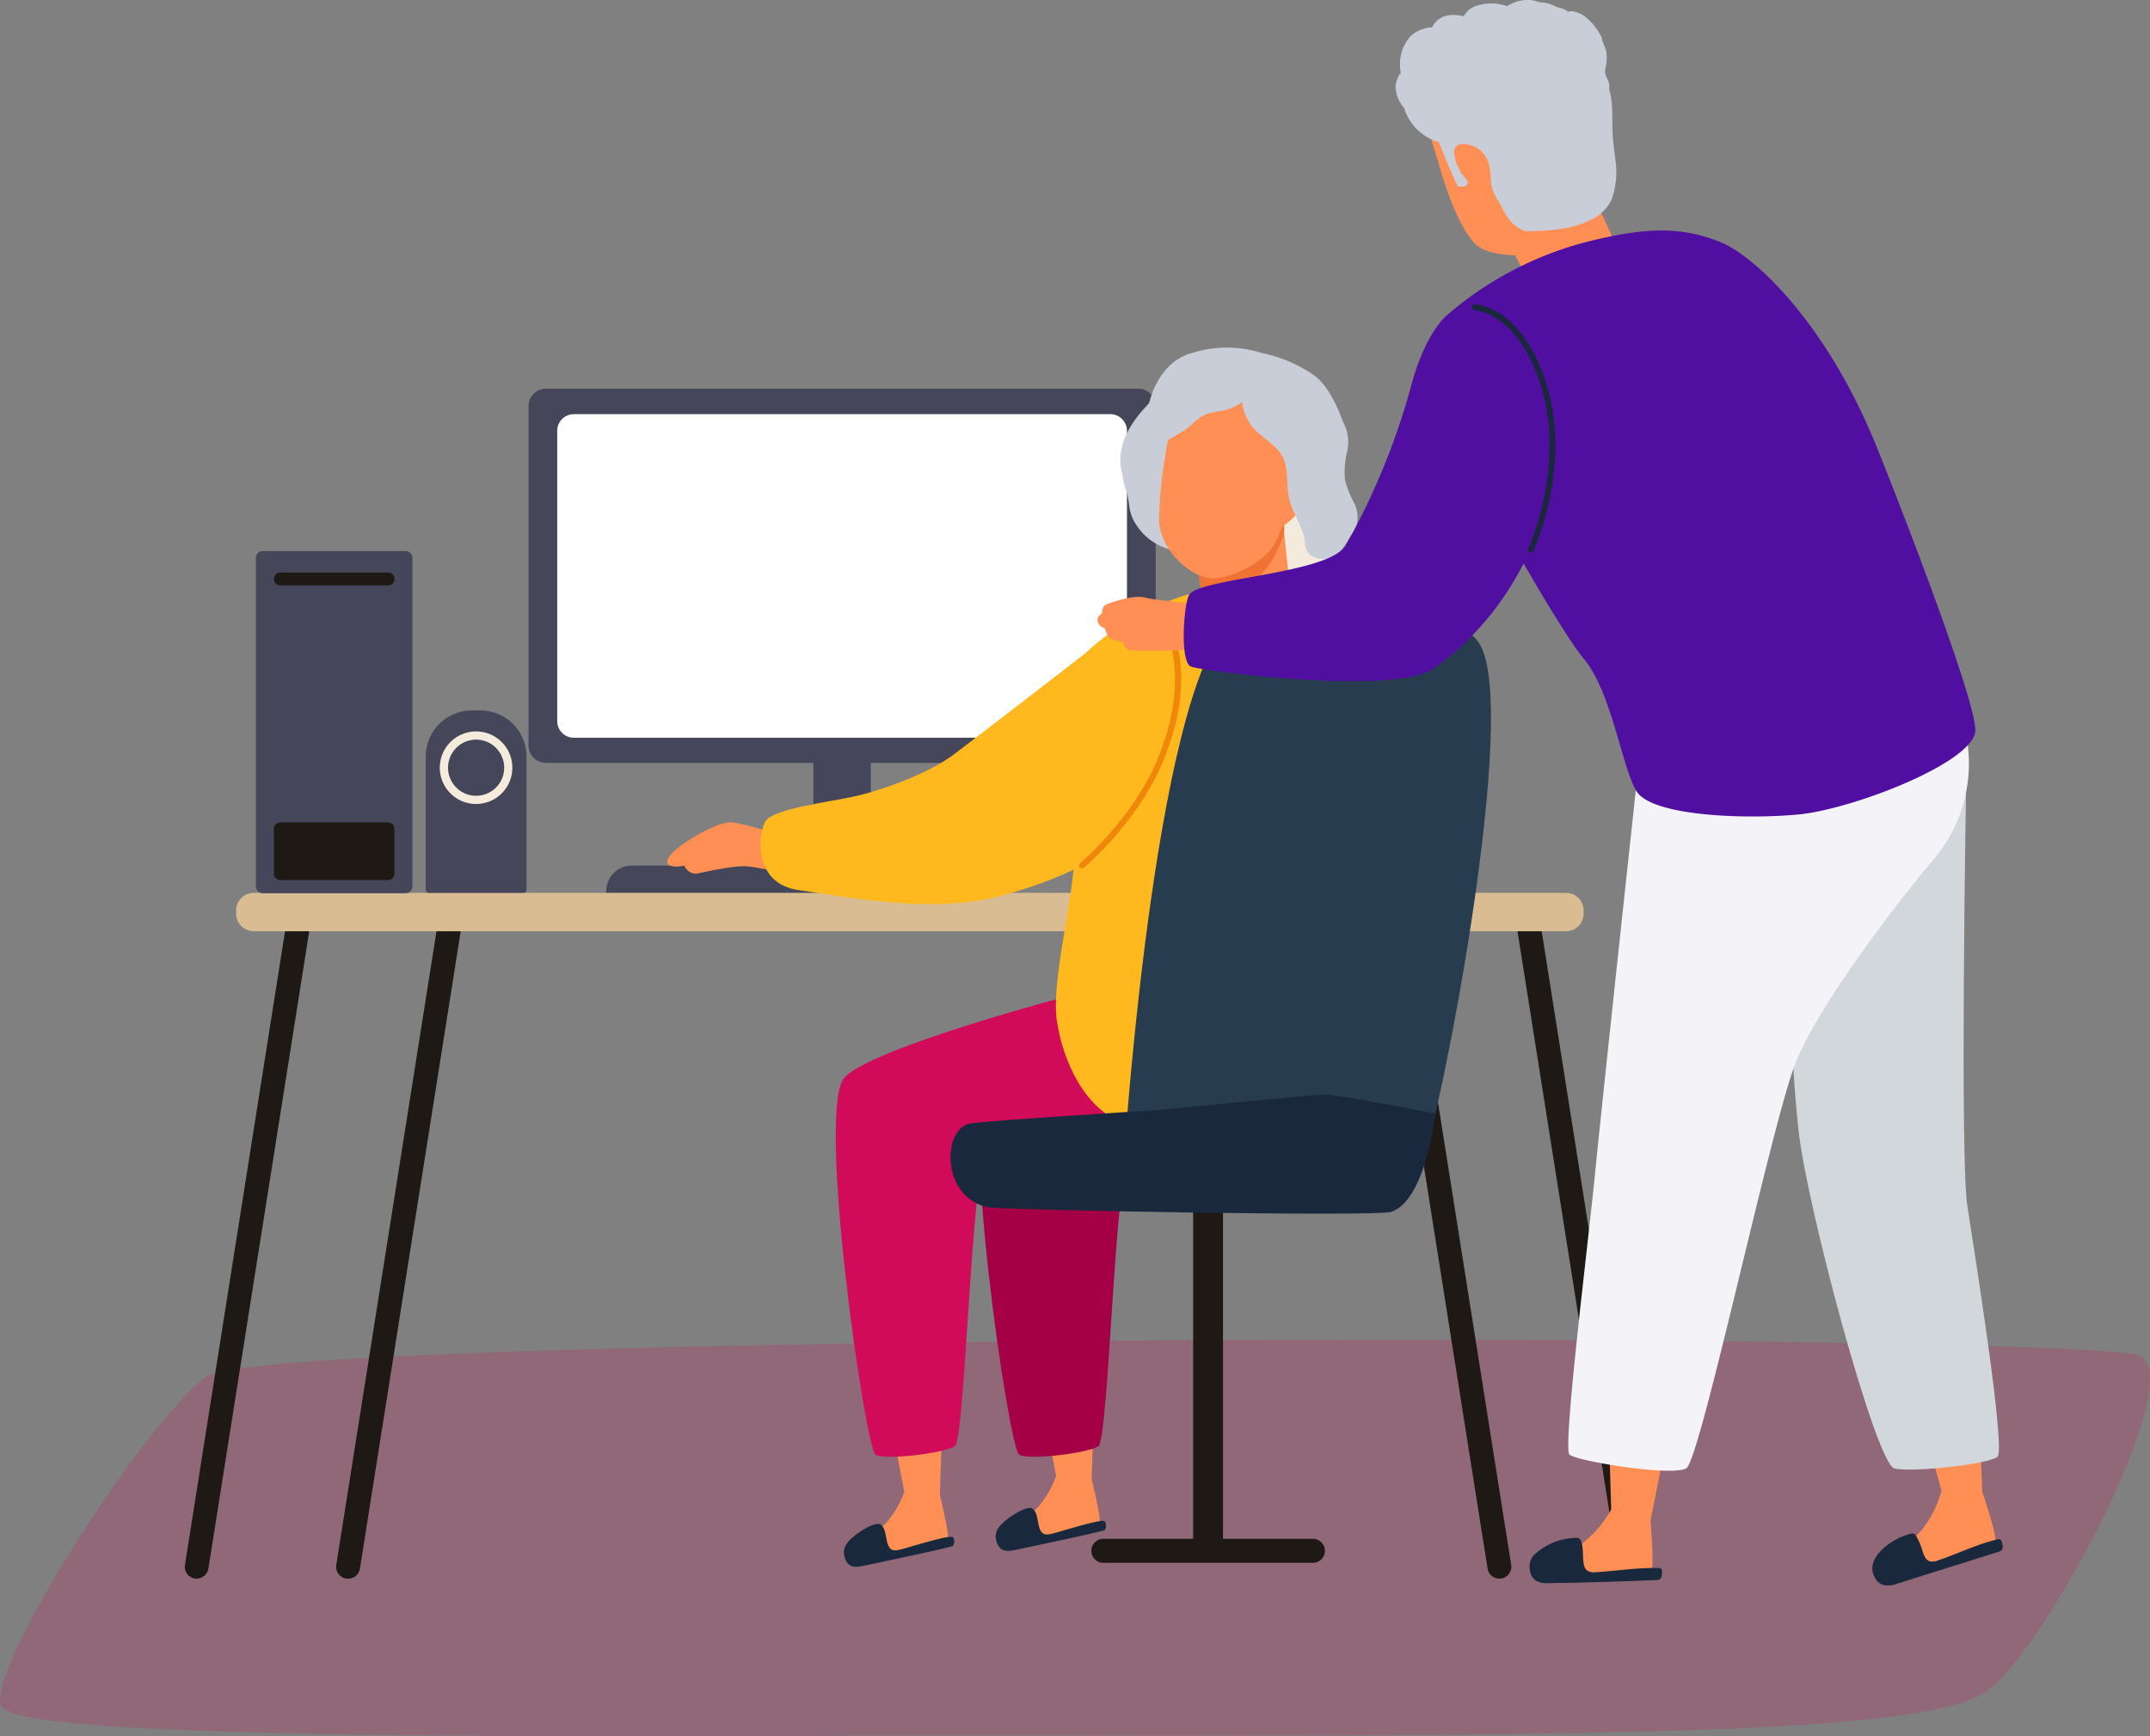<svg xmlns="http://www.w3.org/2000/svg" xmlns:xlink="http://www.w3.org/1999/xlink" viewBox="0 0 448 361.8"><rect x="0" y="0" width="448" height="361.8" fill="#808080" stroke="none"/><defs><clipPath id="clip-path"><rect width="448" height="361.8" fill="none"/></clipPath></defs><g id="Calque_2" data-name="Calque 2"><g id="Calque_1-2" data-name="Calque 1"><g clip-path="url(#clip-path)"><g id="Groupe_336" data-name="Groupe 336"><path id="Tracé_287" data-name="Tracé 287" d="M446,282.64c-9.85-5.2-390.36-5.08-403.07,4.3S-2.57,347.36.16,355.45s136.2,6.09,213.47,6.23c130.14.23,188.49-.62,200.53-9.34s41.72-64.49,31.87-69.7" fill="#d20a5a" opacity="0.2" style="isolation:isolate"/><path id="Tracé_303" data-name="Tracé 303" d="M387.46,249l17.28,62.34,8.32-.34s-1.64-41.69-3.76-50.78a81.28,81.28,0,0,0-5.56-16Z" fill="#ff8f54"/><path id="Tracé_304" data-name="Tracé 304" d="M404.42,311.12a22.42,22.42,0,0,1-3.74,7.45c-2.78,3.6-7.78,5.77-7.65,7.92.12,2,5.23.8,11.48-1.4s9-1.27,11.2-3.54c.79-.8-3.32-12.6-3.32-12.6l-4.54-7.4Z" fill="#ff8f54"/><path id="Tracé_305" data-name="Tracé 305" d="M409.67,164.49s-1.31,76.51.27,86.81,8.05,50.76,6.28,52.31-17.65,3.32-21.48,2.43-18.25-54.49-20-70.65S373,202.15,373,201s36.72-36.48,36.72-36.48" fill="#d2d7dc"/><path id="Tracé_306" data-name="Tracé 306" d="M269.33,105.28c3.06,0,5.76,3.7,6.5,6.39a6.25,6.25,0,0,1-.11,4,4,4,0,0,0,.61-.34,8.16,8.16,0,0,0,3.05-4.7.42.42,0,0,1,.54-.21.45.45,0,0,1,.24.31,7,7,0,0,1-4.7,7c-3.42,1.42-7.06,3.18-10.88,1.69-7-2.73-1.19-14.23,4.75-14.24" fill="#f5ebdc"/><path id="Tracé_307" data-name="Tracé 307" d="M201.37,186.25H126.32v-.5a5.35,5.35,0,0,1,5.35-5.36h69.7Z" fill="#454659"/><path id="Tracé_308" data-name="Tracé 308" d="M237.15,159H113.78a3.65,3.65,0,0,1-3.65-3.65h0V84.69A3.65,3.65,0,0,1,113.78,81H237.15a3.65,3.65,0,0,1,3.66,3.65h0v70.69a3.66,3.66,0,0,1-3.66,3.65h0" fill="#454659"/><path id="Tracé_309" data-name="Tracé 309" d="M234.83,89.78v60.51a3.46,3.46,0,0,1-3.46,3.46H119.57a3.46,3.46,0,0,1-3.46-3.46h0V89.78a3.46,3.46,0,0,1,3.46-3.46h111.8a3.47,3.47,0,0,1,3.46,3.46" fill="#fff"/><rect id="Rectangle_1358" data-name="Rectangle 1358" x="169.48" y="156.43" width="11.97" height="26.49" fill="#454659"/><path id="Tracé_310" data-name="Tracé 310" d="M167.23,173.5s-5.69.2-6.38,0-6.72-2.11-8.68-2.11c-2.95,0-9,3.78-10.94,5.35s-2.75,3-1.77,3.63a5.42,5.42,0,0,0,3.14,0,2.6,2.6,0,0,0,2.36,1.72c.6,0,7.65-1.82,10.79-1.52s2.84.78,6.67.59a35.93,35.93,0,0,1,5.49,0Z" fill="#ff8f54"/><path id="Tracé_311" data-name="Tracé 311" d="M251.74,325.17a3.1,3.1,0,0,1-3.12-3.1h0V249.64a3.12,3.12,0,0,1,6.22-.4,2.67,2.67,0,0,1,0,.4v72.43a3.11,3.11,0,0,1-3.12,3.11" fill="#1e1915"/><path id="Tracé_312" data-name="Tracé 312" d="M273.57,325.71H229.91a2.49,2.49,0,0,1,0-5h43.66a2.49,2.49,0,1,1,0,5" fill="#1e1915"/><path id="Tracé_313" data-name="Tracé 313" d="M41,329l-.39,0a2.49,2.49,0,0,1-2.07-2.85L60.09,189.69a2.49,2.49,0,0,1,4.92.78L43.42,326.92A2.48,2.48,0,0,1,41,329" fill="#1e1915"/><path id="Tracé_314" data-name="Tracé 314" d="M72.53,329l-.39,0a2.49,2.49,0,0,1-2.07-2.85L91.65,189.69a2.49,2.49,0,0,1,4.92.78L75,326.92a2.48,2.48,0,0,1-2.46,2.1" fill="#1e1915"/><path id="Tracé_315" data-name="Tracé 315" d="M339.66,329a2.48,2.48,0,0,1-2.45-2.1L315.63,190.47a2.49,2.49,0,0,1,4.92-.78l21.58,136.45a2.5,2.5,0,0,1-2.07,2.85l-.39,0" fill="#1e1915"/><path id="Tracé_316" data-name="Tracé 316" d="M312.42,329a2.48,2.48,0,0,1-2.45-2.1L288.38,190.47a2.49,2.49,0,0,1,4.92-.78l21.59,136.45a2.5,2.5,0,0,1-2.08,2.85l-.39,0" fill="#1e1915"/><path id="Tracé_317" data-name="Tracé 317" d="M326.34,194.08H52.86a3.67,3.67,0,0,1-3.66-3.65v-.69a3.67,3.67,0,0,1,3.66-3.66H326.34a3.67,3.67,0,0,1,3.65,3.66v.69a3.66,3.66,0,0,1-3.65,3.65" fill="#d9bc91"/><path id="Tracé_318" data-name="Tracé 318" d="M177.73,256l10.82,55.46,7.28.26s1.39-36.4.16-44.48a70.72,70.72,0,0,0-3.76-14.3Z" fill="#ff8f54"/><path id="Tracé_319" data-name="Tracé 319" d="M188.29,311.29a19.66,19.66,0,0,1-3.76,6.23c-2.66,2.94-7.17,4.49-7.2,6.38s4.5,1.05,10.09-.44,7.89-.51,10-2.33c.74-.64-2-11.2-2-11.2l-3.45-6.74Z" fill="#ff8f54"/><path id="Tracé_320" data-name="Tracé 320" d="M183.61,317.82c.65.69.71.87,1.16,3.19.51,2.65,1.83,2.18,3.21,1.84s10.21-3.14,10.59-2.46a1.63,1.63,0,0,1,0,1.8c-.29.29-17.51,3.92-19,4.22s-2.8.19-3.43-1.47-.46-3.17,2.5-5.3c2.11-1.52,4.3-2.51,5-1.82" fill="#19283c"/><path id="Tracé_321" data-name="Tracé 321" d="M209.36,252.71l10.82,55.45,7.28.27s1.39-36.41.16-44.48a70.64,70.64,0,0,0-3.76-14.31Z" fill="#ff8f54"/><path id="Tracé_322" data-name="Tracé 322" d="M219.92,308a19.66,19.66,0,0,1-3.76,6.23c-2.66,2.94-7.17,4.49-7.2,6.38s4.5,1.05,10.09-.44,7.89-.51,10-2.33c.74-.64-2-11.2-2-11.2l-3.45-6.75Z" fill="#ff8f54"/><path id="Tracé_323" data-name="Tracé 323" d="M215.24,314.51c.65.69.71.87,1.16,3.19.51,2.65,1.83,2.18,3.21,1.84s10.21-3.14,10.59-2.47a1.69,1.69,0,0,1,0,1.81c-.29.29-17.51,3.92-19,4.21s-2.8.2-3.43-1.47-.46-3.16,2.5-5.29c2.11-1.52,4.3-2.51,5-1.82" fill="#19283c"/><path id="Tracé_324" data-name="Tracé 324" d="M253,207.45s-41,10.79-47.09,17.07,4.31,77.5,6.47,78.68,14.32-.39,16.48-1.77,3.53-58.86,6.48-60S275,234.53,275,234.53Z" fill="#a50046"/><path id="Tracé_325" data-name="Tracé 325" d="M223.05,207.45S182,218.24,176,224.52s4.31,77.5,6.47,78.68,14.32-.39,16.48-1.77,3.53-58.86,6.48-60S245,234.53,245,234.53Z" fill="#d20a5a"/><path id="Tracé_327" data-name="Tracé 327" d="M269.1,125.73l-8.52,5.3-9.8-4.87-.28-1.9-.69-4.44-.91-5.95,18.44-5.26Z" fill="#ff8f54"/><path id="Tracé_334" data-name="Tracé 334" d="M267.12,112.38c-1.66,4.84-5,9.13-9,10.47a49.87,49.87,0,0,1-7.47,1.59l-2.44-12.54a14.61,14.61,0,0,0,14.11-2.78c3.07-2.62,6.52-1.59,4.84,3.25" fill="#f07333"/><path id="Tracé_341" data-name="Tracé 341" d="M290.84,128.47s-5.95-8.73-37.82-5.64c-12.24,1.19-25.9,11.33-28.11,14.86s-1,29.14-1,39.29S219,204.06,220.2,212.6s6,19,14.43,21.63,21.63,2.79,24.87,1.91,31.34-107.67,31.34-107.67" fill="#ffb91e"/><path id="Tracé_342" data-name="Tracé 342" d="M227.54,135.08S204,153.29,198.72,157.26s-15.15,7.57-21.26,8.85c-4.75,1-16,2.48-17.79,4.84s-3,13.24,6.82,14.57,27.22,5,41.5,1.32,22.37-9,23.39-10.45,11.19-29.57,11.49-30.46-15.33-10.85-15.33-10.85" fill="#ffb91e"/><path id="Tracé_343" data-name="Tracé 343" d="M234.33,239.65s6.77-101.58,23.55-111.18,44.73-1.59,50,5.1c9.72,12.26-8.83,103.89-10.89,105.66s-62.69.42-62.69.42" fill="#283c50"/><path id="Tracé_344" data-name="Tracé 344" d="M240.71,231.38s-34.89,2.17-38.46,2.75c-6,1-6.18,15.4,3.53,17.46,2.86.61,80.41,2,84,1,7.26-2.16,9.36-20.51,9.36-20.51s-20.74-4-22.9-4-35.51,3.33-35.51,3.33" fill="#19283c"/><path id="Tracé_345" data-name="Tracé 345" d="M225.44,181a.61.61,0,0,1-.62-.62.64.64,0,0,1,.22-.48c.11-.09,11.06-9.26,16.22-21.85,8.13-19.82-.1-29.72-.19-29.82a.62.62,0,0,1,.94-.82c.37.43,8.84,10.54.4,31.11-5.28,12.89-16.46,22.25-16.58,22.34a.62.62,0,0,1-.39.14" fill="#f0870a"/><path id="Tracé_353" data-name="Tracé 353" d="M109.08,186.08H89.34a.63.63,0,0,1-.63-.62V157.67a9.6,9.6,0,0,1,9.6-9.6h1.81a9.6,9.6,0,0,1,9.59,9.6h0v27.79a.63.63,0,0,1-.63.62" fill="#454659"/><path id="Tracé_354" data-name="Tracé 354" d="M106.76,160a7.56,7.56,0,1,0-7.55,7.56h0a7.55,7.55,0,0,0,7.55-7.56h0" fill="#f5ebdc"/><path id="Tracé_355" data-name="Tracé 355" d="M105.06,160a5.85,5.85,0,1,0-5.85,5.85,5.85,5.85,0,0,0,5.85-5.85" fill="#454659"/><path id="Tracé_356" data-name="Tracé 356" d="M233.79,98.6c-1.92-7.53,4.58-14.15,10.07-18.42a.3.3,0,0,1,.45.35A27.21,27.21,0,0,1,239.83,87a1,1,0,0,1,.41,1c.65-.14,3.62.63,3.69,1.43.67,7.88-2.43,16.41,1.61,23.5a1.23,1.23,0,0,1-.64,1.61,1.34,1.34,0,0,1-.63.09,12.06,12.06,0,0,1-7.54-5.3,8.74,8.74,0,0,1-1.42-3.84,26,26,0,0,0-.53-2.93,15.38,15.38,0,0,1-.89-3.61l-.1-.37" fill="#c8cdd7"/><path id="Tracé_357" data-name="Tracé 357" d="M273.58,88.91s-4.37,18-8.06,24.49c-2.4,4.24-10.3,7.71-13.75,7.08-4.47-.81-10.17-6.28-10.27-12.33a95.52,95.52,0,0,1,3.58-23.34c1-2.66,15.26-4.46,15.26-4.46Z" fill="#ff8f54"/><path id="Tracé_358" data-name="Tracé 358" d="M269.52,98.82a4,4,0,0,1,2.79,3.94c.32,3.41-5.07,6.95-5.07,6.95l-1.88-8.51Z" fill="#ff8f54"/><path id="Tracé_362" data-name="Tracé 362" d="M238.65,85.75c.57-2.24,3.4-5.22,5-6.83,2.72-2.8,4.79-2.18,8.36-2.5,5.69-.51,12.67-2.09,16.46,3.15,1.52,1,2.92,2.09,4.43,3,2.09,1.32,4.49,2.33,6.16,4.2a8.71,8.71,0,0,1,1.63,7.42,17.74,17.74,0,0,0-.42,5.9,21.91,21.91,0,0,0,1.83,4.62,6.78,6.78,0,0,1,.57,4.84,11.55,11.55,0,0,1-1.4,2.37,19.63,19.63,0,0,1-2.39,3.47,4.63,4.63,0,0,1-4.5.88,3,3,0,0,1-2.44-3.14c-.35-3.27-2.62-6-3.33-9.25-.65-2.92,0-6.16-1.42-8.79-1.3-2.41-4-3.68-5.84-5.69A9.93,9.93,0,0,1,259,84.82c-.07-.32-.11-.65-.15-1a15.45,15.45,0,0,1-2,1.11c-2.15,1-4.63.67-6.67,2-1.3.86-2.27,2.08-3.61,2.9-1.71,1-3.38,2-3.38,2s-5-4.2-4.47-6.12" fill="#c8cdd7"/><path id="Tracé_363" data-name="Tracé 363" d="M239.5,83.87s1.69-8.36,8.9-10.31a24.11,24.11,0,0,1,14.51,0A30,30,0,0,1,273.5,78c4,2.56,6.35,10,6.35,10s-12.6-4.79-14.2-5.16S251,80.49,249.13,81.43a74.47,74.47,0,0,1-9.62,2.44" fill="#c8cdd7"/><path id="Tracé_368" data-name="Tracé 368" d="M299.76,34s3.47,13.18,7.92,17.07c3.47,3,12.46,2,12.46,2l5.84-9.5s-2.39-15.36-2.55-15.86S310.2,21,310.2,21L296.71,24.1Z" fill="#ff8f54"/><path id="Tracé_369" data-name="Tracé 369" d="M333.8,250.6l1.95,64.66,8.17,1.64s8.32-40.87,8.42-50.21a81,81,0,0,0-1.59-16.87Z" fill="#ff8f54"/><path id="Tracé_370" data-name="Tracé 370" d="M335.49,315a22.51,22.51,0,0,1-5.4,6.34c-3.56,2.84-8.93,3.75-9.32,5.87s4.89,2,11.48,1.38,9,.89,11.72-.77c.95-.59-.23-13-.23-13l-2.65-8.26Z" fill="#ff8f54"/><path id="Tracé_371" data-name="Tracé 371" d="M313,47.55l5.91,12.15,11.74,1.9,7.15-8.25-6.58-14.29Z" fill="#ff8f54"/><path id="Tracé_372" data-name="Tracé 372" d="M341.47,159s-7.66,70.79-9.13,85.8-6.77,57-5.3,58.36,21.39,4.62,24.34,2.85,17.75-71.81,22.76-84.47,22.63-35.22,28.55-42.17a30.82,30.82,0,0,0,6.76-27.29c-.88-4.71-16.18-7.09-20.6-6.34S341.47,159,341.47,159" fill="#f3f3f8"/><path id="Tracé_373" data-name="Tracé 373" d="M336.07,28.42c-.27-3.24.2-6.62-.74-9.66,0-.28,0-.55,0-.83.05-1.06-.89-2-.88-3.08a3.07,3.07,0,0,1,.06-.52,9.82,9.82,0,0,0,.24-3.33c-.14-1.07-.89-2.19-1-3.2-1.18-2.3-3.41-5.22-6.27-5.46a1,1,0,0,0-.62.14,5.8,5.8,0,0,0-2.49-1l-.15-.1a7.3,7.3,0,0,0-3.45-.9A7.42,7.42,0,0,0,318.92,0a8.13,8.13,0,0,0-4.86,1.28,10.21,10.21,0,0,0-6.14-.16A4.69,4.69,0,0,0,305,3.4a8.58,8.58,0,0,0-2.94-.24,4.45,4.45,0,0,0-3.63,2.53A7.41,7.41,0,0,0,294,7.45a8.82,8.82,0,0,0-2.11,7.72,5.15,5.15,0,0,0-1.09,3.13,7.22,7.22,0,0,0,1.78,4.21,10.63,10.63,0,0,0,6.66,6.93l.56.19,1.67,4.08c.74,1.79,1.42,3.23,2.18,4.93.18.38,2.11.57,2.23-.65-.86-1.63-1.18-1.12-1.87-2.89a7.11,7.11,0,0,1-1-3.71c.39-1.95,2.82-1.46,4.14-.88a5.55,5.55,0,0,1,2.92,3.17c.79,2.08.27,4.4,1.14,6.43.42,1,1.11,1.9,1.61,2.86a16.91,16.91,0,0,0,1.82,3,8,8,0,0,0,3.12,2.21c4.56,0,9.58-.27,13.73-2.36a8.8,8.8,0,0,0,4.3-4.19,16.88,16.88,0,0,0,.86-8c-.2-1.76-.46-3.51-.61-5.27" fill="#c8cdd7"/><path id="Tracé_374" data-name="Tracé 374" d="M301.64,65.58a72,72,0,0,1,28.35-15c14.13-3.68,21-3,28.21-.24s22.42,16.82,33,43.17c6.13,15.25,20.26,52,20.41,58.61S386,168.74,374.54,169.77s-30.47.25-33.56-4.9-5.1-20.56-11-27.62S299,86.33,299,78.53a30.28,30.28,0,0,1,2.69-13" fill="#500fa0"/><path id="Tracé_375" data-name="Tracé 375" d="M248.47,125.8s-8-.73-10.09-1.3-7.37,1.14-8.08,1.61-.72,1.85-.72,1.85a1.38,1.38,0,0,0-.85,1.57,1.82,1.82,0,0,0,1.48,1.37s.51,2,1.43,2.31a23.22,23.22,0,0,0,2.41.65,1.86,1.86,0,0,0,1.15,1.54c1.12.51,13.83,0,13.83,0l1.84-1a18.77,18.77,0,0,0,2-2.49c-.11-.17-4.44-6.07-4.44-6.07" fill="#ff8f54"/><path id="Tracé_376" data-name="Tracé 376" d="M301.63,65.58S297,69,293.88,81a145.44,145.44,0,0,1-13.49,32.7c-3.73,6-30.55,6.75-32.62,10.29-1.09,1.86-2,14,.41,14.94s42.74,6.14,50.75.28c9.13-6.67,16.53-15.51,22-29.39s1.18-34.67,0-35.06-19.33-9.21-19.33-9.21" fill="#500fa0"/><path id="Tracé_377" data-name="Tracé 377" d="M329.21,320.76a1.33,1.33,0,0,1,.2.35c.64,1.52.29,3.27.61,4.89a2.19,2.19,0,0,0,.6,1.25,2.66,2.66,0,0,0,1.94.41c4.34-.24,8.67-1,13-.85a.63.63,0,0,1,.76.46.65.65,0,0,1,0,.24c0,.63,0,1.42-.57,1.68a1.61,1.61,0,0,1-.61.11q-11.16.48-22.33.65a4.83,4.83,0,0,1-2.79-.53,3,3,0,0,1-1.23-2.23,3.81,3.81,0,0,1,.67-2.94c.22-.21.45-.42.69-.62a13.2,13.2,0,0,1,8.24-3.12,1.12,1.12,0,0,1,.65.12.58.58,0,0,1,.14.13" fill="#19283c"/><path id="Tracé_378" data-name="Tracé 378" d="M399,319.77a1.82,1.82,0,0,1,.29.38,14.42,14.42,0,0,1,1.25,2.88c.29.92.59,2,1.5,2.35a2.82,2.82,0,0,0,1.79-.17c4.18-1.41,8.16-3.41,12.45-4.4a.89.89,0,0,1,.43,0c.25.08.36.37.44.63.17.58.31,1.31-.15,1.7a1.42,1.42,0,0,1-.58.28l-21,6.61a5,5,0,0,1-3.09.28,3.06,3.06,0,0,1-1.55-1.31c-2.68-4.34,3.79-8.53,7.3-9.33a1.1,1.1,0,0,1,.76,0,.62.62,0,0,1,.17.11" fill="#19283c"/><path id="Tracé_379" data-name="Tracé 379" d="M319,115.13a.75.75,0,0,1-.26,0,.62.62,0,0,1-.3-.83c.08-.17,7.63-16.69,2.9-33-4.68-16.15-13.9-16.62-14-16.63a.62.62,0,0,1,0-1.24h0c.42,0,10.22.51,15.15,17.52,4.86,16.8-2.88,33.74-3,33.91a.64.64,0,0,1-.57.36" fill="#19283c"/><path id="Tracé_380" data-name="Tracé 380" d="M84.5,186.15H54.75a1.44,1.44,0,0,1-1.44-1.44h0V116.29a1.43,1.43,0,0,1,1.44-1.43H84.5a1.43,1.43,0,0,1,1.44,1.43h0v68.42a1.44,1.44,0,0,1-1.44,1.44h0" fill="#454659"/><path id="Tracé_381" data-name="Tracé 381" d="M80.84,122H58.4a1.33,1.33,0,0,1,0-2.66H80.84a1.33,1.33,0,1,1,.09,2.66h-.09" fill="#1e1915"/><path id="Tracé_382" data-name="Tracé 382" d="M80.84,183.42H58.4a1.34,1.34,0,0,1-1.33-1.33h0v-9.36a1.32,1.32,0,0,1,1.33-1.33H80.84a1.33,1.33,0,0,1,1.34,1.33h0v9.36a1.34,1.34,0,0,1-1.34,1.33h0" fill="#1e1915"/></g></g></g></g></svg>